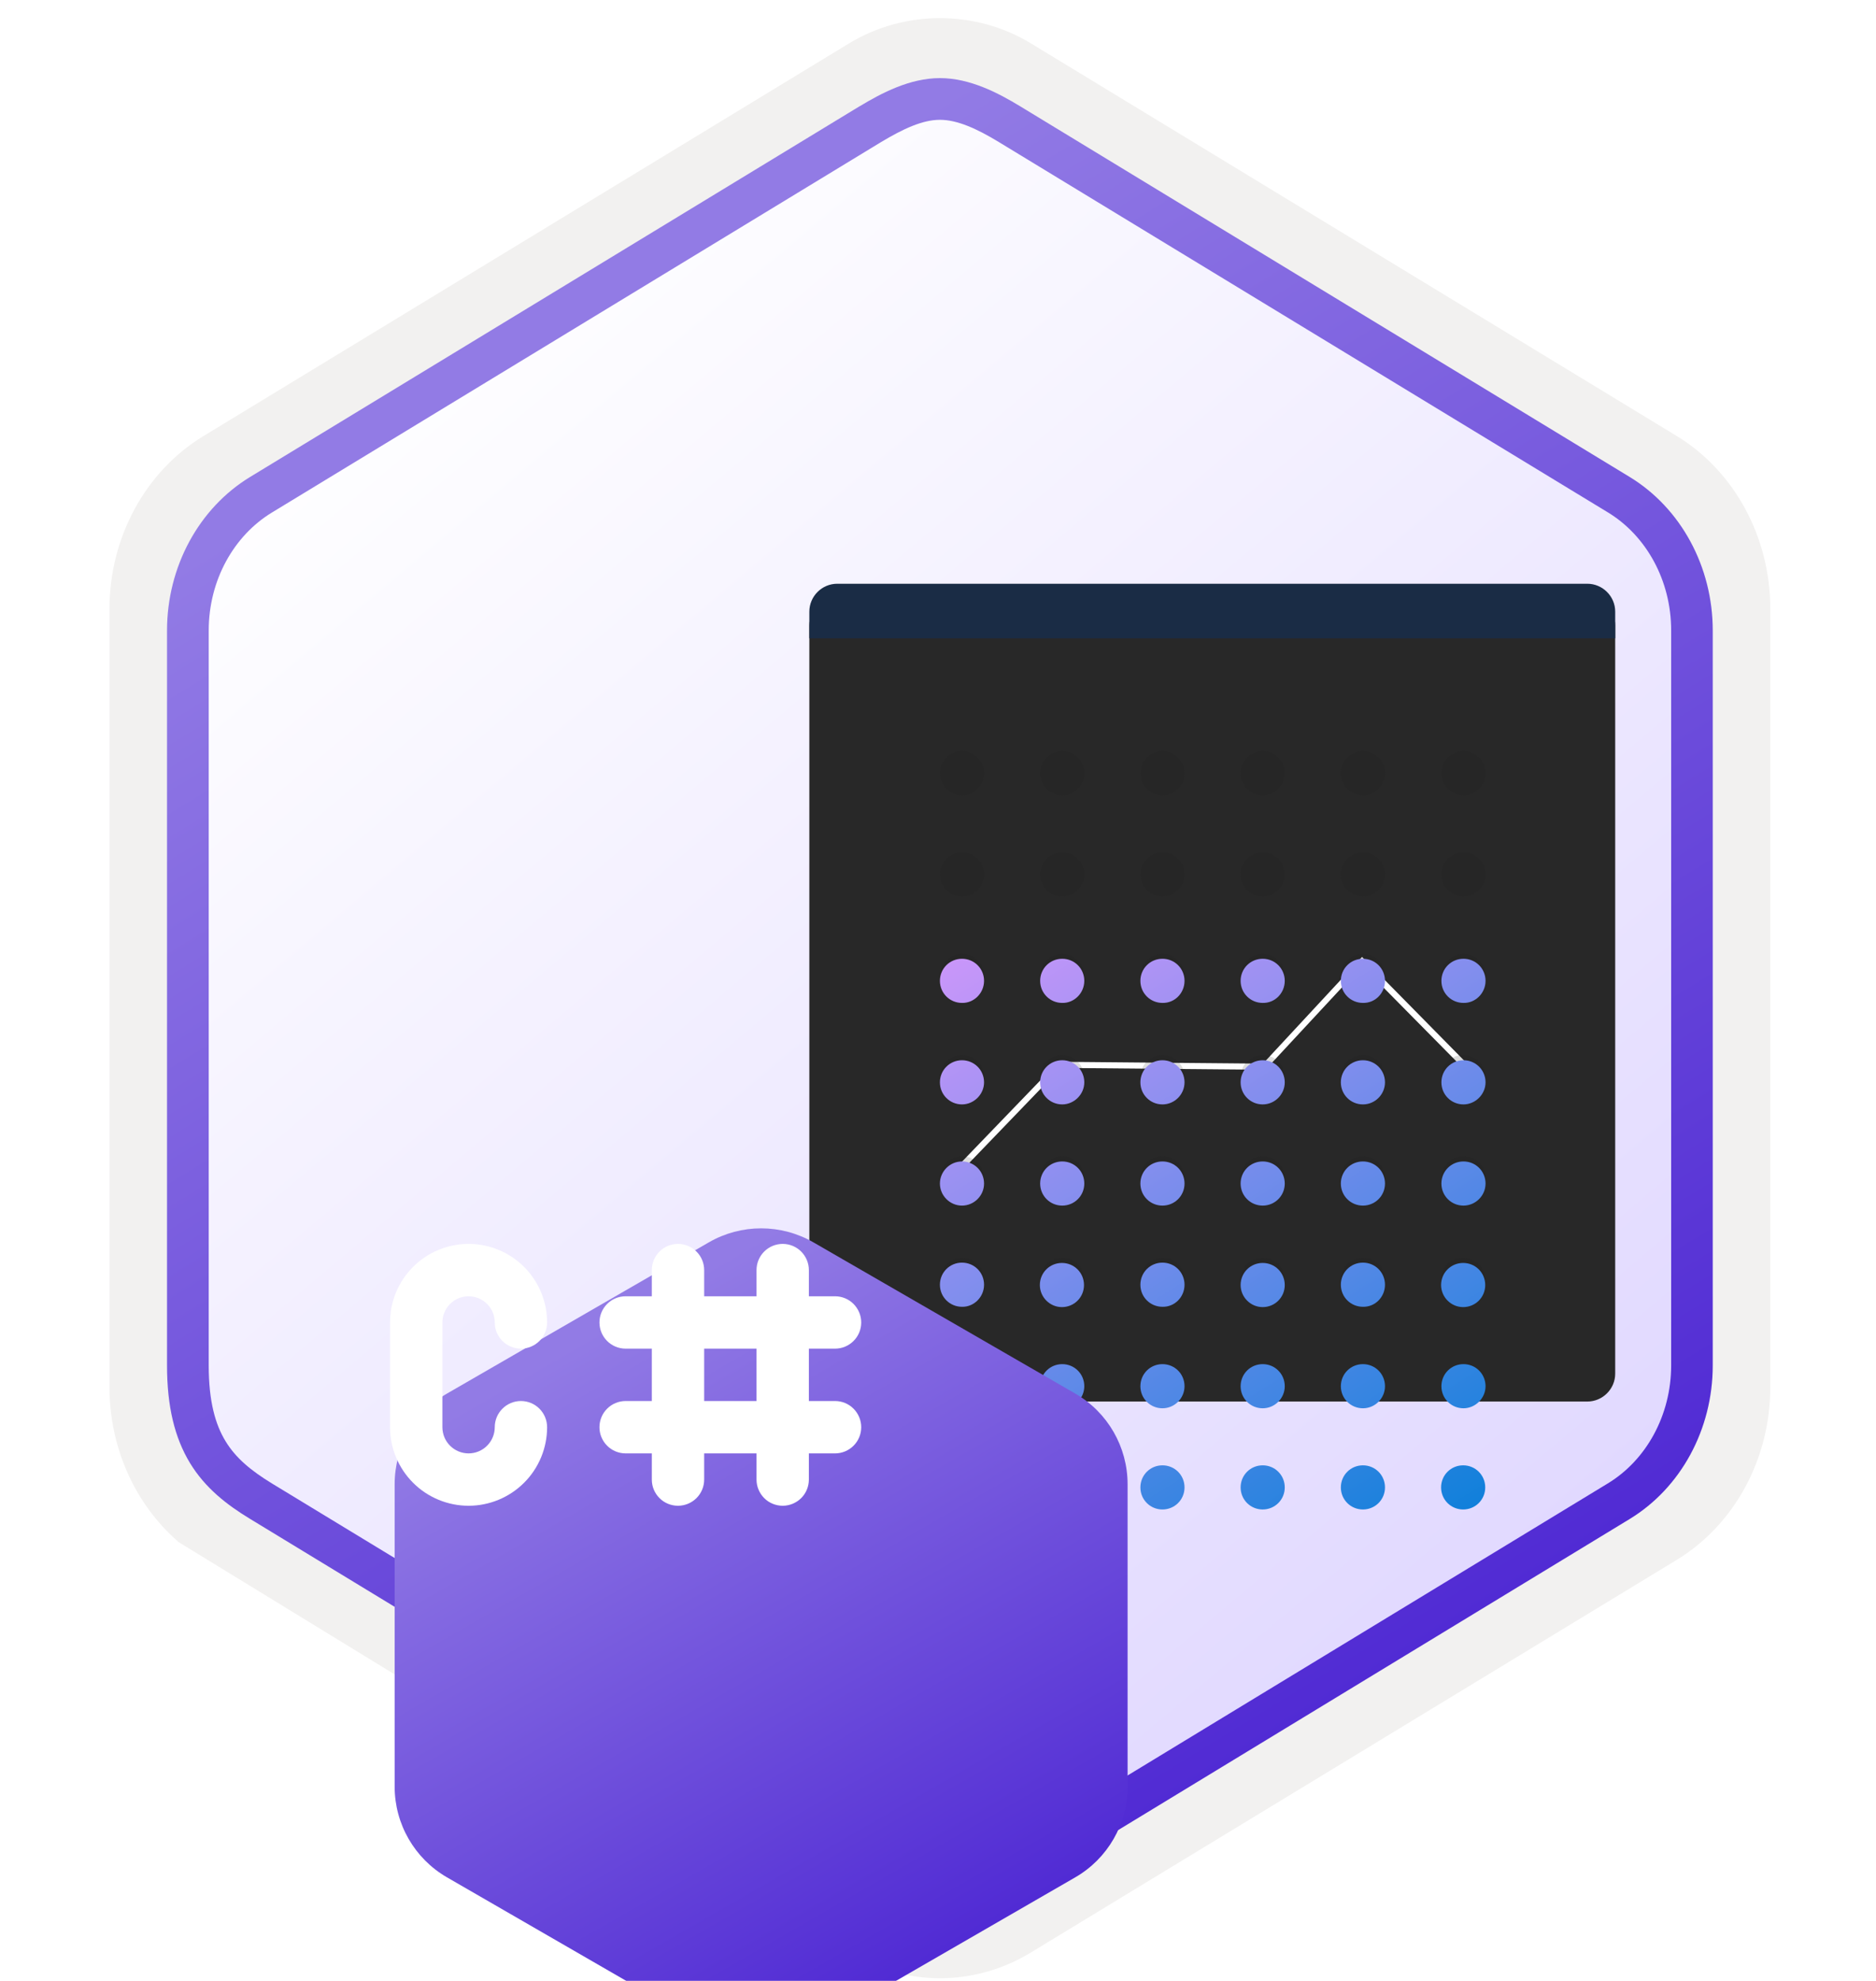 <svg width="180" height="190" viewBox="0 0 180 190" fill="none" xmlns="http://www.w3.org/2000/svg">
<g clip-path="url(#clip0_1660_22795)">
<path d="M90.186 189.742C93.246 189.742 96.256 188.892 98.916 187.272L160.886 149.612C166.426 146.242 169.856 139.912 169.856 133.072V58.362C169.856 51.542 166.426 45.202 160.886 41.822L98.916 4.162C93.586 0.922 86.766 0.942 81.466 4.162L19.496 41.842C13.956 45.212 10.506 51.542 10.506 58.382V133.082C10.506 138.842 12.956 144.262 17.056 147.832V147.862L81.466 187.292C84.106 188.892 87.126 189.742 90.186 189.742ZM90.836 8.692C92.786 8.692 95.266 9.902 96.976 10.952L157.736 48.142C161.486 50.422 163.606 57.022 163.606 61.772L162.976 133.072C162.976 137.822 159.776 142.092 156.026 144.372L95.626 180.752C92.196 182.842 89.406 182.842 85.966 180.752L24.756 144.282C21.006 142.002 17.986 137.802 17.986 133.072V59.432C17.986 54.692 20.716 49.802 24.486 47.512L85.066 10.952C86.766 9.912 88.886 8.692 90.836 8.692Z" fill="#F2F1F0"/>
<path fill-rule="evenodd" clip-rule="evenodd" d="M98.086 12.272C95.636 10.772 92.916 10.022 90.186 10.022C87.456 10.022 84.736 10.782 82.286 12.272L26.156 46.602C21.136 49.672 18.026 55.422 18.026 61.672V129.772C18.026 136.002 21.126 141.772 26.156 144.842L82.286 179.172C84.736 180.672 87.456 181.422 90.186 181.422C92.916 181.422 95.636 180.682 98.086 179.172L154.216 144.842C159.236 141.772 162.346 136.002 162.346 129.772V61.672C162.346 55.442 159.246 49.692 154.216 46.602L98.086 12.272Z" fill="url(#paint0_linear_1660_22795)"/>
<path fill-rule="evenodd" clip-rule="evenodd" d="M90.186 11.492C91.866 11.492 93.756 12.362 95.816 13.612L154.286 49.152C157.936 51.372 160.346 55.642 160.346 60.472V130.952C160.346 135.772 157.936 140.052 154.286 142.272L95.826 177.812C93.866 179.002 91.946 179.752 90.196 179.752C88.446 179.752 86.526 179.002 84.566 177.812L26.086 142.282C24.076 141.052 22.626 139.852 21.646 138.242C20.666 136.642 20.026 134.422 20.026 130.962V60.482C20.026 55.652 22.436 51.382 26.086 49.162L84.546 13.622C86.636 12.372 88.496 11.492 90.186 11.492ZM97.896 181.242L156.356 145.702C161.276 142.712 164.336 137.092 164.336 130.962V60.482C164.336 54.352 161.276 48.732 156.356 45.742L97.896 10.202C95.786 8.922 93.076 7.492 90.186 7.492C87.286 7.492 84.576 8.932 82.486 10.192H82.476L24.006 45.742C19.086 48.732 16.026 54.352 16.026 60.482V130.962C16.026 134.922 16.766 137.912 18.226 140.322C19.686 142.722 21.746 144.322 24.006 145.692L82.466 181.232C84.686 182.582 87.356 183.762 90.176 183.762C92.996 183.762 95.676 182.592 97.896 181.242Z" fill="url(#paint1_linear_1660_22795)"/>
<path d="M102.331 134.429H152.3C153.771 134.429 154.977 133.223 154.977 131.753V59.99C154.977 58.52 153.771 57.314 152.3 57.314H80.332C78.861 57.314 77.655 58.52 77.655 59.99V131.723C77.655 133.194 78.861 134.4 80.332 134.4H90.008H102.331V134.429Z" fill="#282828"/>
<path d="M154.977 58.667C154.977 57.196 153.771 55.99 152.3 55.99H80.332C78.861 55.99 77.655 57.196 77.655 58.667V61.225H154.977V58.667Z" fill="#1A2C45"/>
<path d="M92.479 112.077L92.067 111.665L101.538 101.842H101.655L121.184 102.018L130.684 91.783L140.684 101.93L140.272 102.342L130.684 92.636L121.419 102.606H121.302L101.773 102.43L92.479 112.077Z" fill="white"/>
<path opacity="0.15" d="M113.654 122.753C113.654 121.576 112.713 120.635 111.537 120.635C110.36 120.635 109.419 121.576 109.419 122.753C109.419 123.929 110.36 124.87 111.537 124.87C112.713 124.87 113.654 123.929 113.654 122.753Z" fill="#1F1D20"/>
<path opacity="0.15" d="M123.271 122.753C123.271 121.576 122.33 120.635 121.153 120.635C119.977 120.635 119.036 121.576 119.036 122.753C119.036 123.929 119.977 124.87 121.153 124.87C122.33 124.87 123.271 123.929 123.271 122.753Z" fill="#1F1D20"/>
<path opacity="0.15" d="M94.419 122.753C94.419 121.576 93.478 120.635 92.302 120.635C91.126 120.635 90.184 121.606 90.184 122.753C90.184 123.929 91.126 124.87 92.302 124.87C93.449 124.87 94.419 123.929 94.419 122.753Z" fill="#1F1D20"/>
<path opacity="0.15" d="M104.036 122.753C104.036 121.576 103.095 120.635 101.919 120.635C100.742 120.635 99.801 121.576 99.801 122.753C99.801 123.929 100.742 124.87 101.919 124.87C103.095 124.87 104.036 123.929 104.036 122.753Z" fill="#1F1D20"/>
<path opacity="0.15" d="M132.889 122.753C132.889 121.576 131.948 120.635 130.771 120.635C129.595 120.635 128.654 121.576 128.654 122.753C128.654 123.929 129.595 124.87 130.771 124.87C131.948 124.87 132.889 123.929 132.889 122.753Z" fill="#1F1D20"/>
<path opacity="0.15" d="M138.271 122.753C138.271 123.929 139.212 124.87 140.388 124.87C141.565 124.87 142.506 123.929 142.506 122.753C142.506 121.576 141.565 120.635 140.388 120.635C139.212 120.606 138.271 121.576 138.271 122.753Z" fill="#1F1D20"/>
<path opacity="0.15" d="M113.654 113.018C113.654 111.841 112.713 110.9 111.537 110.9C110.36 110.9 109.419 111.841 109.419 113.018C109.419 114.194 110.36 115.135 111.537 115.135C112.713 115.135 113.654 114.194 113.654 113.018Z" fill="#1F1D20"/>
<path opacity="0.15" d="M123.271 113.018C123.271 111.841 122.33 110.9 121.153 110.9C119.977 110.9 119.036 111.841 119.036 113.018C119.036 114.194 119.977 115.135 121.153 115.135C122.33 115.135 123.271 114.194 123.271 113.018Z" fill="#1F1D20"/>
<path opacity="0.15" d="M94.419 113.018C94.419 111.841 93.478 110.9 92.302 110.9C91.126 110.9 90.184 111.841 90.184 113.018C90.184 114.194 91.126 115.135 92.302 115.135C93.449 115.165 94.419 114.194 94.419 113.018Z" fill="#1F1D20"/>
<path opacity="0.15" d="M104.036 113.018C104.036 111.841 103.095 110.9 101.919 110.9C100.742 110.9 99.801 111.841 99.801 113.018C99.801 114.194 100.742 115.135 101.919 115.135C103.095 115.135 104.036 114.194 104.036 113.018Z" fill="#1F1D20"/>
<path opacity="0.15" d="M132.889 113.018C132.889 111.841 131.948 110.9 130.771 110.9C129.595 110.9 128.654 111.841 128.654 113.018C128.654 114.194 129.595 115.135 130.771 115.135C131.948 115.135 132.889 114.194 132.889 113.018Z" fill="#1F1D20"/>
<path opacity="0.15" d="M142.537 113.018C142.537 111.841 141.596 110.9 140.419 110.9C139.243 110.9 138.302 111.841 138.302 113.018C138.302 114.194 139.243 115.135 140.419 115.135C141.566 115.135 142.537 114.194 142.537 113.018Z" fill="#1F1D20"/>
<path opacity="0.15" d="M113.654 103.312C113.654 102.136 112.713 101.194 111.537 101.194C110.36 101.194 109.419 102.136 109.419 103.312C109.419 104.488 110.36 105.43 111.537 105.43C112.713 105.43 113.654 104.488 113.654 103.312Z" fill="#1F1D20"/>
<path opacity="0.15" d="M121.153 105.43C122.33 105.43 123.271 104.488 123.271 103.312C123.271 102.136 122.33 101.194 121.153 101.194C119.977 101.194 119.036 102.136 119.036 103.312C119.036 104.488 119.977 105.43 121.153 105.43Z" fill="#1F1D20"/>
<path opacity="0.15" d="M94.419 103.312C94.419 102.136 93.478 101.194 92.302 101.194C91.126 101.194 90.184 102.136 90.184 103.312C90.184 104.488 91.126 105.43 92.302 105.43C93.449 105.43 94.419 104.488 94.419 103.312Z" fill="#1F1D20"/>
<path opacity="0.15" d="M101.891 105.43C103.067 105.43 104.008 104.488 104.008 103.312C104.008 102.136 103.067 101.194 101.891 101.194C100.714 101.194 99.773 102.136 99.773 103.312C99.773 104.488 100.714 105.43 101.891 105.43Z" fill="#1F1D20"/>
<path opacity="0.15" d="M132.889 103.312C132.889 102.136 131.948 101.194 130.771 101.194C129.595 101.194 128.654 102.136 128.654 103.312C128.654 104.488 129.595 105.43 130.771 105.43C131.948 105.43 132.889 104.488 132.889 103.312Z" fill="#1F1D20"/>
<path opacity="0.15" d="M140.388 105.43C141.565 105.43 142.506 104.488 142.506 103.312C142.506 102.136 141.565 101.194 140.388 101.194C139.212 101.194 138.271 102.136 138.271 103.312C138.271 104.488 139.212 105.43 140.388 105.43Z" fill="#1F1D20"/>
<path opacity="0.15" d="M113.654 93.606C113.654 92.43 112.713 91.489 111.537 91.489C110.36 91.489 109.419 92.43 109.419 93.606C109.419 94.783 110.36 95.724 111.537 95.724C112.713 95.724 113.654 94.783 113.654 93.606Z" fill="#1F1D20"/>
<path opacity="0.15" d="M123.271 93.606C123.271 92.43 122.33 91.489 121.153 91.489C119.977 91.489 119.036 92.43 119.036 93.606C119.036 94.783 119.977 95.724 121.153 95.724C122.33 95.724 123.271 94.783 123.271 93.606Z" fill="#1F1D20"/>
<path opacity="0.15" d="M94.419 93.606C94.419 92.43 93.478 91.489 92.302 91.489C91.126 91.489 90.184 92.46 90.184 93.606C90.184 94.754 91.126 95.724 92.302 95.724C93.449 95.724 94.419 94.783 94.419 93.606Z" fill="#1F1D20"/>
<path opacity="0.15" d="M104.036 93.606C104.036 92.43 103.095 91.489 101.919 91.489C100.742 91.489 99.801 92.43 99.801 93.606C99.801 94.783 100.742 95.724 101.919 95.724C103.095 95.724 104.036 94.783 104.036 93.606Z" fill="#1F1D20"/>
<path opacity="0.15" d="M132.889 93.606C132.889 92.43 131.948 91.489 130.771 91.489C129.595 91.489 128.654 92.43 128.654 93.606C128.654 94.783 129.595 95.724 130.771 95.724C131.948 95.724 132.889 94.783 132.889 93.606Z" fill="#1F1D20"/>
<path opacity="0.15" d="M142.537 93.606C142.537 92.43 141.596 91.489 140.419 91.489C139.243 91.489 138.302 92.43 138.302 93.606C138.302 94.783 139.243 95.724 140.419 95.724C141.566 95.724 142.537 94.783 142.537 93.606Z" fill="#1F1D20"/>
<path opacity="0.15" d="M113.654 83.871C113.654 82.695 112.713 81.754 111.537 81.754C110.36 81.754 109.419 82.695 109.419 83.871C109.419 85.048 110.36 85.989 111.537 85.989C112.713 85.989 113.654 85.048 113.654 83.871Z" fill="#1F1D20"/>
<path opacity="0.15" d="M123.271 83.871C123.271 82.695 122.33 81.754 121.153 81.754C119.977 81.754 119.036 82.695 119.036 83.871C119.036 85.048 119.977 85.989 121.153 85.989C122.33 85.989 123.271 85.048 123.271 83.871Z" fill="#1F1D20"/>
<path opacity="0.15" d="M94.419 83.871C94.419 82.695 93.478 81.754 92.302 81.754C91.126 81.754 90.184 82.695 90.184 83.871C90.184 85.048 91.126 85.989 92.302 85.989C93.449 86.018 94.419 85.048 94.419 83.871Z" fill="#1F1D20"/>
<path opacity="0.15" d="M104.036 83.871C104.036 82.695 103.095 81.754 101.919 81.754C100.742 81.754 99.801 82.695 99.801 83.871C99.801 85.048 100.742 85.989 101.919 85.989C103.066 85.989 104.036 85.048 104.036 83.871Z" fill="#1F1D20"/>
<path opacity="0.15" d="M132.889 83.871C132.889 82.695 131.948 81.754 130.771 81.754C129.595 81.754 128.654 82.695 128.654 83.871C128.654 85.048 129.595 85.989 130.771 85.989C131.948 85.989 132.889 85.048 132.889 83.871Z" fill="#1F1D20"/>
<path opacity="0.15" d="M142.537 83.871C142.537 82.695 141.596 81.754 140.419 81.754C139.243 81.754 138.302 82.695 138.302 83.871C138.302 85.048 139.243 85.989 140.419 85.989C141.566 85.989 142.537 85.048 142.537 83.871Z" fill="#1F1D20"/>
<path opacity="0.15" d="M113.654 74.166C113.654 72.989 112.713 72.048 111.537 72.048C110.36 72.048 109.419 72.989 109.419 74.166C109.419 75.342 110.36 76.283 111.537 76.283C112.713 76.283 113.654 75.342 113.654 74.166Z" fill="#1F1D20"/>
<path opacity="0.15" d="M123.271 74.166C123.271 72.989 122.33 72.048 121.153 72.048C119.977 72.048 119.036 72.989 119.036 74.166C119.036 75.342 119.977 76.283 121.153 76.283C122.33 76.283 123.271 75.342 123.271 74.166Z" fill="#1F1D20"/>
<path opacity="0.15" d="M94.419 74.166C94.419 72.989 93.478 72.048 92.302 72.048C91.126 72.048 90.184 72.989 90.184 74.166C90.184 75.342 91.126 76.283 92.302 76.283C93.449 76.313 94.419 75.342 94.419 74.166Z" fill="#1F1D20"/>
<path opacity="0.15" d="M104.036 74.166C104.036 72.989 103.095 72.048 101.919 72.048C100.742 72.048 99.801 72.989 99.801 74.166C99.801 75.342 100.742 76.283 101.919 76.283C103.066 76.283 104.036 75.342 104.036 74.166Z" fill="#1F1D20"/>
<path opacity="0.15" d="M132.889 74.166C132.889 72.989 131.948 72.048 130.771 72.048C129.595 72.048 128.654 72.989 128.654 74.166C128.654 75.342 129.595 76.283 130.771 76.283C131.948 76.283 132.889 75.342 132.889 74.166Z" fill="#1F1D20"/>
<path opacity="0.15" d="M142.537 74.166C142.537 72.989 141.596 72.048 140.419 72.048C139.243 72.048 138.302 72.989 138.302 74.166C138.302 75.342 139.243 76.283 140.419 76.283C141.566 76.283 142.537 75.342 142.537 74.166Z" fill="#1F1D20"/>
<g filter="url(#filter0_ddddd_1660_22795)">
<path d="M113.654 121.665C113.654 120.488 112.713 119.547 111.536 119.547C110.36 119.547 109.419 120.488 109.419 121.665C109.419 122.841 110.36 123.782 111.536 123.782C112.713 123.782 113.654 122.841 113.654 121.665Z" fill="url(#paint2_linear_1660_22795)"/>
<path d="M123.271 121.665C123.271 120.488 122.33 119.547 121.154 119.547C119.977 119.547 119.036 120.488 119.036 121.665C119.036 122.841 119.977 123.782 121.154 123.782C122.33 123.782 123.271 122.841 123.271 121.665Z" fill="url(#paint3_linear_1660_22795)"/>
<path d="M94.419 121.665C94.419 120.488 93.478 119.547 92.302 119.547C91.126 119.547 90.184 120.517 90.184 121.665C90.184 122.841 91.126 123.782 92.302 123.782C93.449 123.782 94.419 122.841 94.419 121.665Z" fill="url(#paint4_linear_1660_22795)"/>
<path d="M104.037 121.665C104.037 120.488 103.096 119.547 101.919 119.547C100.743 119.547 99.802 120.488 99.802 121.665C99.802 122.841 100.743 123.782 101.919 123.782C103.096 123.782 104.037 122.841 104.037 121.665Z" fill="url(#paint5_linear_1660_22795)"/>
<path d="M132.888 121.665C132.888 120.488 131.947 119.547 130.771 119.547C129.594 119.547 128.653 120.488 128.653 121.665C128.653 122.841 129.594 123.782 130.771 123.782C131.947 123.782 132.888 122.841 132.888 121.665Z" fill="url(#paint6_linear_1660_22795)"/>
<path d="M138.271 121.665C138.271 122.841 139.212 123.782 140.388 123.782C141.565 123.782 142.506 122.841 142.506 121.665C142.506 120.488 141.565 119.547 140.388 119.547C139.212 119.547 138.271 120.488 138.271 121.665Z" fill="url(#paint7_linear_1660_22795)"/>
<path d="M113.654 111.959C113.654 110.782 112.713 109.841 111.536 109.841C110.36 109.841 109.419 110.782 109.419 111.959C109.419 113.135 110.36 114.076 111.536 114.076C112.713 114.076 113.654 113.106 113.654 111.959Z" fill="url(#paint8_linear_1660_22795)"/>
<path d="M123.271 111.959C123.271 110.782 122.33 109.841 121.154 109.841C119.977 109.841 119.036 110.782 119.036 111.959C119.036 113.135 119.977 114.076 121.154 114.076C122.33 114.076 123.271 113.106 123.271 111.959Z" fill="url(#paint9_linear_1660_22795)"/>
<path d="M94.419 111.959C94.419 110.782 93.478 109.841 92.302 109.841C91.126 109.841 90.184 110.782 90.184 111.959C90.184 113.135 91.126 114.076 92.302 114.076C93.449 114.076 94.419 113.106 94.419 111.959Z" fill="url(#paint10_linear_1660_22795)"/>
<path d="M104.037 111.959C104.037 110.782 103.096 109.841 101.919 109.841C100.743 109.841 99.802 110.782 99.802 111.959C99.802 113.135 100.743 114.076 101.919 114.076C103.096 114.076 104.037 113.106 104.037 111.959Z" fill="url(#paint11_linear_1660_22795)"/>
<path d="M132.888 111.959C132.888 110.782 131.947 109.841 130.771 109.841C129.594 109.841 128.653 110.782 128.653 111.959C128.653 113.135 129.594 114.076 130.771 114.076C131.947 114.076 132.888 113.106 132.888 111.959Z" fill="url(#paint12_linear_1660_22795)"/>
<path d="M142.536 111.959C142.536 110.782 141.595 109.841 140.419 109.841C139.242 109.841 138.301 110.782 138.301 111.959C138.301 113.135 139.242 114.076 140.419 114.076C141.566 114.076 142.536 113.106 142.536 111.959Z" fill="url(#paint13_linear_1660_22795)"/>
<path d="M113.654 102.224C113.654 101.047 112.713 100.106 111.536 100.106C110.36 100.106 109.419 101.047 109.419 102.224C109.419 103.4 110.36 104.341 111.536 104.341C112.713 104.371 113.654 103.4 113.654 102.224Z" fill="url(#paint14_linear_1660_22795)"/>
<path d="M121.154 104.371C122.33 104.371 123.271 103.43 123.271 102.253C123.271 101.077 122.33 100.136 121.154 100.136C119.977 100.136 119.036 101.077 119.036 102.253C119.036 103.4 119.977 104.371 121.154 104.371Z" fill="url(#paint15_linear_1660_22795)"/>
<path d="M94.419 102.224C94.419 101.047 93.478 100.106 92.302 100.106C91.126 100.106 90.184 101.047 90.184 102.224C90.184 103.4 91.126 104.341 92.302 104.341C93.449 104.371 94.419 103.4 94.419 102.224Z" fill="url(#paint16_linear_1660_22795)"/>
<path d="M101.89 104.371C103.067 104.371 104.008 103.43 104.008 102.253C104.008 101.077 103.067 100.136 101.89 100.136C100.714 100.136 99.773 101.077 99.773 102.253C99.773 103.4 100.714 104.371 101.89 104.371Z" fill="url(#paint17_linear_1660_22795)"/>
<path d="M132.888 102.224C132.888 101.047 131.947 100.106 130.771 100.106C129.594 100.106 128.653 101.047 128.653 102.224C128.653 103.4 129.594 104.341 130.771 104.341C131.947 104.371 132.888 103.4 132.888 102.224Z" fill="url(#paint18_linear_1660_22795)"/>
<path d="M140.388 104.371C141.565 104.371 142.506 103.43 142.506 102.253C142.506 101.077 141.565 100.136 140.388 100.136C139.212 100.136 138.271 101.077 138.271 102.253C138.271 103.4 139.212 104.371 140.388 104.371Z" fill="url(#paint19_linear_1660_22795)"/>
<path d="M113.654 92.518C113.654 91.342 112.713 90.401 111.536 90.401C110.36 90.401 109.419 91.342 109.419 92.518C109.419 93.695 110.36 94.636 111.536 94.636C112.713 94.636 113.654 93.695 113.654 92.518Z" fill="url(#paint20_linear_1660_22795)"/>
<path d="M123.271 92.518C123.271 91.342 122.33 90.401 121.154 90.401C119.977 90.401 119.036 91.342 119.036 92.518C119.036 93.695 119.977 94.636 121.154 94.636C122.33 94.636 123.271 93.695 123.271 92.518Z" fill="url(#paint21_linear_1660_22795)"/>
<path d="M94.419 92.518C94.419 91.342 93.478 90.401 92.302 90.401C91.126 90.401 90.184 91.371 90.184 92.518C90.184 93.665 91.126 94.636 92.302 94.636C93.449 94.636 94.419 93.695 94.419 92.518Z" fill="url(#paint22_linear_1660_22795)"/>
<path d="M104.037 92.518C104.037 91.342 103.096 90.401 101.919 90.401C100.743 90.401 99.802 91.342 99.802 92.518C99.802 93.695 100.743 94.636 101.919 94.636C103.096 94.636 104.037 93.695 104.037 92.518Z" fill="url(#paint23_linear_1660_22795)"/>
<path d="M132.888 92.518C132.888 91.342 131.947 90.401 130.771 90.401C129.594 90.401 128.653 91.342 128.653 92.518C128.653 93.695 129.594 94.636 130.771 94.636C131.947 94.636 132.888 93.695 132.888 92.518Z" fill="url(#paint24_linear_1660_22795)"/>
<path d="M142.536 92.518C142.536 91.342 141.595 90.401 140.419 90.401C139.242 90.401 138.301 91.342 138.301 92.518C138.301 93.695 139.242 94.636 140.419 94.636C141.566 94.636 142.536 93.695 142.536 92.518Z" fill="url(#paint25_linear_1660_22795)"/>
<path d="M113.654 82.813C113.654 81.636 112.713 80.695 111.536 80.695C110.36 80.695 109.419 81.636 109.419 82.813C109.419 83.989 110.36 84.93 111.536 84.93C112.713 84.93 113.654 83.96 113.654 82.813Z" fill="url(#paint26_linear_1660_22795)"/>
<path d="M123.271 82.813C123.271 81.636 122.33 80.695 121.154 80.695C119.977 80.695 119.036 81.636 119.036 82.813C119.036 83.989 119.977 84.93 121.154 84.93C122.33 84.93 123.271 83.96 123.271 82.813Z" fill="url(#paint27_linear_1660_22795)"/>
<path d="M94.419 82.813C94.419 81.636 93.478 80.695 92.302 80.695C91.126 80.695 90.184 81.636 90.184 82.813C90.184 83.989 91.126 84.93 92.302 84.93C93.449 84.93 94.419 83.96 94.419 82.813Z" fill="url(#paint28_linear_1660_22795)"/>
<path d="M104.037 82.813C104.037 81.636 103.096 80.695 101.919 80.695C100.743 80.695 99.802 81.636 99.802 82.813C99.802 83.989 100.743 84.93 101.919 84.93C103.066 84.93 104.037 83.96 104.037 82.813Z" fill="url(#paint29_linear_1660_22795)"/>
<path d="M132.888 82.813C132.888 81.636 131.947 80.695 130.771 80.695C129.594 80.695 128.653 81.636 128.653 82.813C128.653 83.989 129.594 84.93 130.771 84.93C131.947 84.93 132.888 83.96 132.888 82.813Z" fill="url(#paint30_linear_1660_22795)"/>
<path d="M142.536 82.813C142.536 81.636 141.595 80.695 140.419 80.695C139.242 80.695 138.301 81.636 138.301 82.813C138.301 83.989 139.242 84.93 140.419 84.93C141.566 84.93 142.536 83.96 142.536 82.813Z" fill="url(#paint31_linear_1660_22795)"/>
<path d="M113.654 73.078C113.654 71.901 112.713 70.96 111.536 70.96C110.36 70.96 109.419 71.901 109.419 73.078C109.419 74.254 110.36 75.195 111.536 75.195C112.713 75.225 113.654 74.254 113.654 73.078Z" fill="url(#paint32_linear_1660_22795)"/>
<path d="M123.271 73.078C123.271 71.901 122.33 70.96 121.154 70.96C119.977 70.96 119.036 71.901 119.036 73.078C119.036 74.254 119.977 75.195 121.154 75.195C122.33 75.225 123.271 74.254 123.271 73.078Z" fill="url(#paint33_linear_1660_22795)"/>
<path d="M94.419 73.078C94.419 71.901 93.478 70.96 92.302 70.96C91.126 70.96 90.184 71.901 90.184 73.078C90.184 74.254 91.126 75.195 92.302 75.195C93.449 75.225 94.419 74.254 94.419 73.078Z" fill="url(#paint34_linear_1660_22795)"/>
<path d="M104.037 73.078C104.037 71.901 103.096 70.96 101.919 70.96C100.743 70.96 99.802 71.901 99.802 73.078C99.802 74.254 100.743 75.195 101.919 75.195C103.066 75.225 104.037 74.254 104.037 73.078Z" fill="url(#paint35_linear_1660_22795)"/>
<path d="M132.888 73.078C132.888 71.901 131.947 70.96 130.771 70.96C129.594 70.96 128.653 71.901 128.653 73.078C128.653 74.254 129.594 75.195 130.771 75.195C131.947 75.225 132.888 74.254 132.888 73.078Z" fill="url(#paint36_linear_1660_22795)"/>
<path d="M142.536 73.078C142.536 71.901 141.595 70.96 140.419 70.96C139.242 70.96 138.301 71.901 138.301 73.078C138.301 74.254 139.242 75.195 140.419 75.195C141.566 75.225 142.536 74.254 142.536 73.078Z" fill="url(#paint37_linear_1660_22795)"/>
</g>
<g filter="url(#filter1_ddddd_1660_22795)">
<path d="M24.866 88.364V117.365C24.866 120.955 26.78 124.272 29.889 126.066L55.006 140.568C58.115 142.364 61.943 142.364 65.052 140.568L90.168 126.066C93.278 124.27 95.191 120.955 95.191 117.365V88.364C95.191 84.775 93.278 81.457 90.168 79.664L65.052 65.164C61.943 63.368 58.115 63.368 55.006 65.164L29.889 79.664C26.78 81.459 24.866 84.775 24.866 88.364Z" fill="url(#paint38_linear_1660_22795)"/>
</g>
<g filter="url(#filter2_ddddd_1660_22795)">
<path d="M42.447 97.844V107.891C42.447 108.556 42.711 109.197 43.183 109.666C43.656 110.139 44.294 110.402 44.959 110.402C45.625 110.402 46.265 110.139 46.735 109.666C47.207 109.194 47.471 108.556 47.471 107.891C47.471 107.225 47.734 106.585 48.207 106.115C48.679 105.643 49.317 105.379 49.982 105.379C50.648 105.379 51.288 105.643 51.758 106.115C52.23 106.587 52.494 107.225 52.494 107.891C52.494 109.89 51.7 111.806 50.286 113.218C48.872 114.632 46.956 115.425 44.959 115.425C42.962 115.425 41.044 114.632 39.632 113.218C38.218 111.804 37.424 109.887 37.424 107.891V97.844C37.424 95.845 38.218 93.929 39.632 92.517C41.046 91.103 42.962 90.309 44.959 90.309C46.956 90.309 48.875 91.103 50.286 92.517C51.698 93.931 52.494 95.847 52.494 97.844C52.494 98.51 52.23 99.15 51.758 99.62C51.286 100.092 50.648 100.356 49.982 100.356C49.317 100.356 48.676 100.092 48.207 99.62C47.734 99.148 47.471 98.51 47.471 97.844C47.471 97.179 47.207 96.538 46.735 96.069C46.263 95.596 45.625 95.333 44.959 95.333C44.294 95.333 43.653 95.596 43.183 96.069C42.711 96.541 42.447 97.179 42.447 97.844ZM82.633 107.891C82.633 108.556 82.37 109.197 81.897 109.666C81.425 110.139 80.787 110.402 80.122 110.402H77.61V112.914C77.61 113.579 77.346 114.22 76.874 114.69C76.402 115.159 75.764 115.425 75.099 115.425C74.433 115.425 73.793 115.162 73.323 114.69C72.853 114.217 72.587 113.579 72.587 112.914V110.402H67.564V112.914C67.564 113.579 67.3 114.22 66.828 114.69C66.356 115.159 65.718 115.425 65.052 115.425C64.386 115.425 63.746 115.162 63.276 114.69C62.804 114.217 62.541 113.579 62.541 112.914V110.402H60.029C59.363 110.402 58.723 110.139 58.253 109.666C57.781 109.194 57.517 108.556 57.517 107.891C57.517 107.225 57.781 106.585 58.253 106.115C58.725 105.643 59.363 105.379 60.029 105.379H62.541V100.356H60.029C59.363 100.356 58.723 100.092 58.253 99.62C57.781 99.148 57.517 98.51 57.517 97.844C57.517 97.179 57.781 96.538 58.253 96.069C58.725 95.596 59.363 95.333 60.029 95.333H62.541V92.821C62.541 92.155 62.804 91.515 63.276 91.045C63.748 90.573 64.386 90.309 65.052 90.309C65.718 90.309 66.358 90.573 66.828 91.045C67.3 91.517 67.564 92.155 67.564 92.821V95.333H72.587V92.821C72.587 92.155 72.851 91.515 73.323 91.045C73.795 90.573 74.433 90.309 75.099 90.309C75.764 90.309 76.405 90.573 76.874 91.045C77.344 91.517 77.61 92.155 77.61 92.821V95.333H80.122C80.787 95.333 81.428 95.596 81.897 96.069C82.367 96.541 82.633 97.179 82.633 97.844C82.633 98.51 82.37 99.15 81.897 99.62C81.425 100.092 80.787 100.356 80.122 100.356H77.61V105.379H80.122C80.787 105.379 81.428 105.643 81.897 106.115C82.367 106.587 82.633 107.225 82.633 107.891ZM72.587 100.356H67.564V105.379H72.587V100.356Z" fill="white"/>
</g>
</g>
<defs>
<filter id="filter0_ddddd_1660_22795" x="85.184" y="69.96" width="62.352" height="69.822" filterUnits="userSpaceOnUse" color-interpolation-filters="sRGB">
<feFlood flood-opacity="0" result="BackgroundImageFix"/>
<feColorMatrix in="SourceAlpha" type="matrix" values="0 0 0 0 0 0 0 0 0 0 0 0 0 0 0 0 0 0 127 0" result="hardAlpha"/>
<feOffset/>
<feColorMatrix type="matrix" values="0 0 0 0 0 0 0 0 0 0 0 0 0 0 0 0 0 0 0.1 0"/>
<feBlend mode="normal" in2="BackgroundImageFix" result="effect1_dropShadow_1660_22795"/>
<feColorMatrix in="SourceAlpha" type="matrix" values="0 0 0 0 0 0 0 0 0 0 0 0 0 0 0 0 0 0 127 0" result="hardAlpha"/>
<feOffset dy="1"/>
<feGaussianBlur stdDeviation="1"/>
<feColorMatrix type="matrix" values="0 0 0 0 0 0 0 0 0 0 0 0 0 0 0 0 0 0 0.1 0"/>
<feBlend mode="normal" in2="effect1_dropShadow_1660_22795" result="effect2_dropShadow_1660_22795"/>
<feColorMatrix in="SourceAlpha" type="matrix" values="0 0 0 0 0 0 0 0 0 0 0 0 0 0 0 0 0 0 127 0" result="hardAlpha"/>
<feOffset dy="3"/>
<feGaussianBlur stdDeviation="1.5"/>
<feColorMatrix type="matrix" values="0 0 0 0 0 0 0 0 0 0 0 0 0 0 0 0 0 0 0.09 0"/>
<feBlend mode="normal" in2="effect2_dropShadow_1660_22795" result="effect3_dropShadow_1660_22795"/>
<feColorMatrix in="SourceAlpha" type="matrix" values="0 0 0 0 0 0 0 0 0 0 0 0 0 0 0 0 0 0 127 0" result="hardAlpha"/>
<feOffset dy="6"/>
<feGaussianBlur stdDeviation="2"/>
<feColorMatrix type="matrix" values="0 0 0 0 0 0 0 0 0 0 0 0 0 0 0 0 0 0 0.05 0"/>
<feBlend mode="normal" in2="effect3_dropShadow_1660_22795" result="effect4_dropShadow_1660_22795"/>
<feColorMatrix in="SourceAlpha" type="matrix" values="0 0 0 0 0 0 0 0 0 0 0 0 0 0 0 0 0 0 127 0" result="hardAlpha"/>
<feOffset dy="11"/>
<feGaussianBlur stdDeviation="2.5"/>
<feColorMatrix type="matrix" values="0 0 0 0 0 0 0 0 0 0 0 0 0 0 0 0 0 0 0.01 0"/>
<feBlend mode="normal" in2="effect4_dropShadow_1660_22795" result="effect5_dropShadow_1660_22795"/>
<feBlend mode="normal" in="SourceGraphic" in2="effect5_dropShadow_1660_22795" result="shape"/>
</filter>
<filter id="filter1_ddddd_1660_22795" x="18.866" y="61.817" width="95.325" height="121.097" filterUnits="userSpaceOnUse" color-interpolation-filters="sRGB">
<feFlood flood-opacity="0" result="BackgroundImageFix"/>
<feColorMatrix in="SourceAlpha" type="matrix" values="0 0 0 0 0 0 0 0 0 0 0 0 0 0 0 0 0 0 127 0" result="hardAlpha"/>
<feOffset/>
<feColorMatrix type="matrix" values="0 0 0 0 0 0 0 0 0 0 0 0 0 0 0 0 0 0 0.1 0"/>
<feBlend mode="normal" in2="BackgroundImageFix" result="effect1_dropShadow_1660_22795"/>
<feColorMatrix in="SourceAlpha" type="matrix" values="0 0 0 0 0 0 0 0 0 0 0 0 0 0 0 0 0 0 127 0" result="hardAlpha"/>
<feOffset dy="2"/>
<feGaussianBlur stdDeviation="2"/>
<feColorMatrix type="matrix" values="0 0 0 0 0 0 0 0 0 0 0 0 0 0 0 0 0 0 0.1 0"/>
<feBlend mode="normal" in2="effect1_dropShadow_1660_22795" result="effect2_dropShadow_1660_22795"/>
<feColorMatrix in="SourceAlpha" type="matrix" values="0 0 0 0 0 0 0 0 0 0 0 0 0 0 0 0 0 0 127 0" result="hardAlpha"/>
<feOffset dx="2" dy="7"/>
<feGaussianBlur stdDeviation="3.5"/>
<feColorMatrix type="matrix" values="0 0 0 0 0 0 0 0 0 0 0 0 0 0 0 0 0 0 0.09 0"/>
<feBlend mode="normal" in2="effect2_dropShadow_1660_22795" result="effect3_dropShadow_1660_22795"/>
<feColorMatrix in="SourceAlpha" type="matrix" values="0 0 0 0 0 0 0 0 0 0 0 0 0 0 0 0 0 0 127 0" result="hardAlpha"/>
<feOffset dx="4" dy="16"/>
<feGaussianBlur stdDeviation="5"/>
<feColorMatrix type="matrix" values="0 0 0 0 0 0 0 0 0 0 0 0 0 0 0 0 0 0 0.05 0"/>
<feBlend mode="normal" in2="effect3_dropShadow_1660_22795" result="effect4_dropShadow_1660_22795"/>
<feColorMatrix in="SourceAlpha" type="matrix" values="0 0 0 0 0 0 0 0 0 0 0 0 0 0 0 0 0 0 127 0" result="hardAlpha"/>
<feOffset dx="7" dy="29"/>
<feGaussianBlur stdDeviation="6"/>
<feColorMatrix type="matrix" values="0 0 0 0 0 0 0 0 0 0 0 0 0 0 0 0 0 0 0.01 0"/>
<feBlend mode="normal" in2="effect4_dropShadow_1660_22795" result="effect5_dropShadow_1660_22795"/>
<feBlend mode="normal" in="SourceGraphic" in2="effect5_dropShadow_1660_22795" result="shape"/>
</filter>
<filter id="filter2_ddddd_1660_22795" x="31.424" y="89.309" width="57.209" height="47.116" filterUnits="userSpaceOnUse" color-interpolation-filters="sRGB">
<feFlood flood-opacity="0" result="BackgroundImageFix"/>
<feColorMatrix in="SourceAlpha" type="matrix" values="0 0 0 0 0 0 0 0 0 0 0 0 0 0 0 0 0 0 127 0" result="hardAlpha"/>
<feOffset/>
<feColorMatrix type="matrix" values="0 0 0 0 0 0 0 0 0 0 0 0 0 0 0 0 0 0 0.1 0"/>
<feBlend mode="normal" in2="BackgroundImageFix" result="effect1_dropShadow_1660_22795"/>
<feColorMatrix in="SourceAlpha" type="matrix" values="0 0 0 0 0 0 0 0 0 0 0 0 0 0 0 0 0 0 127 0" result="hardAlpha"/>
<feOffset dy="1"/>
<feGaussianBlur stdDeviation="1"/>
<feColorMatrix type="matrix" values="0 0 0 0 0 0 0 0 0 0 0 0 0 0 0 0 0 0 0.1 0"/>
<feBlend mode="normal" in2="effect1_dropShadow_1660_22795" result="effect2_dropShadow_1660_22795"/>
<feColorMatrix in="SourceAlpha" type="matrix" values="0 0 0 0 0 0 0 0 0 0 0 0 0 0 0 0 0 0 127 0" result="hardAlpha"/>
<feOffset dy="4"/>
<feGaussianBlur stdDeviation="2"/>
<feColorMatrix type="matrix" values="0 0 0 0 0 0 0 0 0 0 0 0 0 0 0 0 0 0 0.09 0"/>
<feBlend mode="normal" in2="effect2_dropShadow_1660_22795" result="effect3_dropShadow_1660_22795"/>
<feColorMatrix in="SourceAlpha" type="matrix" values="0 0 0 0 0 0 0 0 0 0 0 0 0 0 0 0 0 0 127 0" result="hardAlpha"/>
<feOffset dy="9"/>
<feGaussianBlur stdDeviation="2.5"/>
<feColorMatrix type="matrix" values="0 0 0 0 0 0 0 0 0 0 0 0 0 0 0 0 0 0 0.05 0"/>
<feBlend mode="normal" in2="effect3_dropShadow_1660_22795" result="effect4_dropShadow_1660_22795"/>
<feColorMatrix in="SourceAlpha" type="matrix" values="0 0 0 0 0 0 0 0 0 0 0 0 0 0 0 0 0 0 127 0" result="hardAlpha"/>
<feOffset dy="15"/>
<feGaussianBlur stdDeviation="3"/>
<feColorMatrix type="matrix" values="0 0 0 0 0 0 0 0 0 0 0 0 0 0 0 0 0 0 0.01 0"/>
<feBlend mode="normal" in2="effect4_dropShadow_1660_22795" result="effect5_dropShadow_1660_22795"/>
<feBlend mode="normal" in="SourceGraphic" in2="effect5_dropShadow_1660_22795" result="shape"/>
</filter>
<linearGradient id="paint0_linear_1660_22795" x1="44.515" y1="23.54" x2="197.717" y2="205.449" gradientUnits="userSpaceOnUse">
<stop offset="0.005" stop-color="white"/>
<stop offset="1" stop-color="#D3C7FF"/>
</linearGradient>
<linearGradient id="paint1_linear_1660_22795" x1="30.592" y1="46.025" x2="109.644" y2="174.603" gradientUnits="userSpaceOnUse">
<stop stop-color="#927BE5"/>
<stop offset="1" stop-color="#512BD4"/>
</linearGradient>
<linearGradient id="paint2_linear_1660_22795" x1="90.911" y1="69.363" x2="132.934" y2="136.571" gradientUnits="userSpaceOnUse">
<stop stop-color="#CD97FA"/>
<stop offset="1" stop-color="#007ED8"/>
</linearGradient>
<linearGradient id="paint3_linear_1660_22795" x1="90.911" y1="69.363" x2="132.934" y2="136.571" gradientUnits="userSpaceOnUse">
<stop stop-color="#CD97FA"/>
<stop offset="1" stop-color="#007ED8"/>
</linearGradient>
<linearGradient id="paint4_linear_1660_22795" x1="90.911" y1="69.363" x2="132.934" y2="136.571" gradientUnits="userSpaceOnUse">
<stop stop-color="#CD97FA"/>
<stop offset="1" stop-color="#007ED8"/>
</linearGradient>
<linearGradient id="paint5_linear_1660_22795" x1="90.911" y1="69.363" x2="132.934" y2="136.571" gradientUnits="userSpaceOnUse">
<stop stop-color="#CD97FA"/>
<stop offset="1" stop-color="#007ED8"/>
</linearGradient>
<linearGradient id="paint6_linear_1660_22795" x1="90.911" y1="69.363" x2="132.934" y2="136.571" gradientUnits="userSpaceOnUse">
<stop stop-color="#CD97FA"/>
<stop offset="1" stop-color="#007ED8"/>
</linearGradient>
<linearGradient id="paint7_linear_1660_22795" x1="90.911" y1="69.363" x2="132.934" y2="136.571" gradientUnits="userSpaceOnUse">
<stop stop-color="#CD97FA"/>
<stop offset="1" stop-color="#007ED8"/>
</linearGradient>
<linearGradient id="paint8_linear_1660_22795" x1="90.911" y1="69.363" x2="132.934" y2="136.571" gradientUnits="userSpaceOnUse">
<stop stop-color="#CD97FA"/>
<stop offset="1" stop-color="#007ED8"/>
</linearGradient>
<linearGradient id="paint9_linear_1660_22795" x1="90.911" y1="69.363" x2="132.934" y2="136.571" gradientUnits="userSpaceOnUse">
<stop stop-color="#CD97FA"/>
<stop offset="1" stop-color="#007ED8"/>
</linearGradient>
<linearGradient id="paint10_linear_1660_22795" x1="90.911" y1="69.363" x2="132.934" y2="136.571" gradientUnits="userSpaceOnUse">
<stop stop-color="#CD97FA"/>
<stop offset="1" stop-color="#007ED8"/>
</linearGradient>
<linearGradient id="paint11_linear_1660_22795" x1="90.911" y1="69.363" x2="132.934" y2="136.571" gradientUnits="userSpaceOnUse">
<stop stop-color="#CD97FA"/>
<stop offset="1" stop-color="#007ED8"/>
</linearGradient>
<linearGradient id="paint12_linear_1660_22795" x1="90.911" y1="69.363" x2="132.934" y2="136.571" gradientUnits="userSpaceOnUse">
<stop stop-color="#CD97FA"/>
<stop offset="1" stop-color="#007ED8"/>
</linearGradient>
<linearGradient id="paint13_linear_1660_22795" x1="90.911" y1="69.363" x2="132.934" y2="136.571" gradientUnits="userSpaceOnUse">
<stop stop-color="#CD97FA"/>
<stop offset="1" stop-color="#007ED8"/>
</linearGradient>
<linearGradient id="paint14_linear_1660_22795" x1="90.911" y1="69.363" x2="132.934" y2="136.571" gradientUnits="userSpaceOnUse">
<stop stop-color="#CD97FA"/>
<stop offset="1" stop-color="#007ED8"/>
</linearGradient>
<linearGradient id="paint15_linear_1660_22795" x1="90.911" y1="69.363" x2="132.934" y2="136.571" gradientUnits="userSpaceOnUse">
<stop stop-color="#CD97FA"/>
<stop offset="1" stop-color="#007ED8"/>
</linearGradient>
<linearGradient id="paint16_linear_1660_22795" x1="90.911" y1="69.363" x2="132.934" y2="136.571" gradientUnits="userSpaceOnUse">
<stop stop-color="#CD97FA"/>
<stop offset="1" stop-color="#007ED8"/>
</linearGradient>
<linearGradient id="paint17_linear_1660_22795" x1="90.911" y1="69.363" x2="132.934" y2="136.571" gradientUnits="userSpaceOnUse">
<stop stop-color="#CD97FA"/>
<stop offset="1" stop-color="#007ED8"/>
</linearGradient>
<linearGradient id="paint18_linear_1660_22795" x1="90.911" y1="69.363" x2="132.934" y2="136.571" gradientUnits="userSpaceOnUse">
<stop stop-color="#CD97FA"/>
<stop offset="1" stop-color="#007ED8"/>
</linearGradient>
<linearGradient id="paint19_linear_1660_22795" x1="90.911" y1="69.363" x2="132.934" y2="136.571" gradientUnits="userSpaceOnUse">
<stop stop-color="#CD97FA"/>
<stop offset="1" stop-color="#007ED8"/>
</linearGradient>
<linearGradient id="paint20_linear_1660_22795" x1="90.911" y1="69.363" x2="132.934" y2="136.571" gradientUnits="userSpaceOnUse">
<stop stop-color="#CD97FA"/>
<stop offset="1" stop-color="#007ED8"/>
</linearGradient>
<linearGradient id="paint21_linear_1660_22795" x1="90.911" y1="69.363" x2="132.934" y2="136.571" gradientUnits="userSpaceOnUse">
<stop stop-color="#CD97FA"/>
<stop offset="1" stop-color="#007ED8"/>
</linearGradient>
<linearGradient id="paint22_linear_1660_22795" x1="90.911" y1="69.363" x2="132.934" y2="136.571" gradientUnits="userSpaceOnUse">
<stop stop-color="#CD97FA"/>
<stop offset="1" stop-color="#007ED8"/>
</linearGradient>
<linearGradient id="paint23_linear_1660_22795" x1="90.911" y1="69.363" x2="132.934" y2="136.571" gradientUnits="userSpaceOnUse">
<stop stop-color="#CD97FA"/>
<stop offset="1" stop-color="#007ED8"/>
</linearGradient>
<linearGradient id="paint24_linear_1660_22795" x1="90.911" y1="69.363" x2="132.934" y2="136.571" gradientUnits="userSpaceOnUse">
<stop stop-color="#CD97FA"/>
<stop offset="1" stop-color="#007ED8"/>
</linearGradient>
<linearGradient id="paint25_linear_1660_22795" x1="90.911" y1="69.363" x2="132.934" y2="136.571" gradientUnits="userSpaceOnUse">
<stop stop-color="#CD97FA"/>
<stop offset="1" stop-color="#007ED8"/>
</linearGradient>
<linearGradient id="paint26_linear_1660_22795" x1="90.911" y1="69.363" x2="132.934" y2="136.571" gradientUnits="userSpaceOnUse">
<stop stop-color="#CD97FA"/>
<stop offset="1" stop-color="#007ED8"/>
</linearGradient>
<linearGradient id="paint27_linear_1660_22795" x1="90.911" y1="69.363" x2="132.934" y2="136.571" gradientUnits="userSpaceOnUse">
<stop stop-color="#CD97FA"/>
<stop offset="1" stop-color="#007ED8"/>
</linearGradient>
<linearGradient id="paint28_linear_1660_22795" x1="90.911" y1="69.363" x2="132.934" y2="136.571" gradientUnits="userSpaceOnUse">
<stop stop-color="#CD97FA"/>
<stop offset="1" stop-color="#007ED8"/>
</linearGradient>
<linearGradient id="paint29_linear_1660_22795" x1="90.911" y1="69.363" x2="132.934" y2="136.571" gradientUnits="userSpaceOnUse">
<stop stop-color="#CD97FA"/>
<stop offset="1" stop-color="#007ED8"/>
</linearGradient>
<linearGradient id="paint30_linear_1660_22795" x1="90.911" y1="69.363" x2="132.934" y2="136.571" gradientUnits="userSpaceOnUse">
<stop stop-color="#CD97FA"/>
<stop offset="1" stop-color="#007ED8"/>
</linearGradient>
<linearGradient id="paint31_linear_1660_22795" x1="90.911" y1="69.363" x2="132.934" y2="136.571" gradientUnits="userSpaceOnUse">
<stop stop-color="#CD97FA"/>
<stop offset="1" stop-color="#007ED8"/>
</linearGradient>
<linearGradient id="paint32_linear_1660_22795" x1="90.911" y1="69.363" x2="132.934" y2="136.571" gradientUnits="userSpaceOnUse">
<stop stop-color="#CD97FA"/>
<stop offset="1" stop-color="#007ED8"/>
</linearGradient>
<linearGradient id="paint33_linear_1660_22795" x1="90.911" y1="69.363" x2="132.934" y2="136.571" gradientUnits="userSpaceOnUse">
<stop stop-color="#CD97FA"/>
<stop offset="1" stop-color="#007ED8"/>
</linearGradient>
<linearGradient id="paint34_linear_1660_22795" x1="90.911" y1="69.363" x2="132.934" y2="136.571" gradientUnits="userSpaceOnUse">
<stop stop-color="#CD97FA"/>
<stop offset="1" stop-color="#007ED8"/>
</linearGradient>
<linearGradient id="paint35_linear_1660_22795" x1="90.911" y1="69.363" x2="132.934" y2="136.571" gradientUnits="userSpaceOnUse">
<stop stop-color="#CD97FA"/>
<stop offset="1" stop-color="#007ED8"/>
</linearGradient>
<linearGradient id="paint36_linear_1660_22795" x1="90.911" y1="69.363" x2="132.934" y2="136.571" gradientUnits="userSpaceOnUse">
<stop stop-color="#CD97FA"/>
<stop offset="1" stop-color="#007ED8"/>
</linearGradient>
<linearGradient id="paint37_linear_1660_22795" x1="90.911" y1="69.363" x2="132.934" y2="136.571" gradientUnits="userSpaceOnUse">
<stop stop-color="#CD97FA"/>
<stop offset="1" stop-color="#007ED8"/>
</linearGradient>
<linearGradient id="paint38_linear_1660_22795" x1="31.773" y1="80.889" x2="65.68" y2="139.912" gradientUnits="userSpaceOnUse">
<stop stop-color="#927BE5"/>
<stop offset="1" stop-color="#512BD4"/>
</linearGradient>
<clipPath id="clip0_1660_22795">
<rect width="180" height="190" fill="white"/>
</clipPath>
</defs>
</svg>

